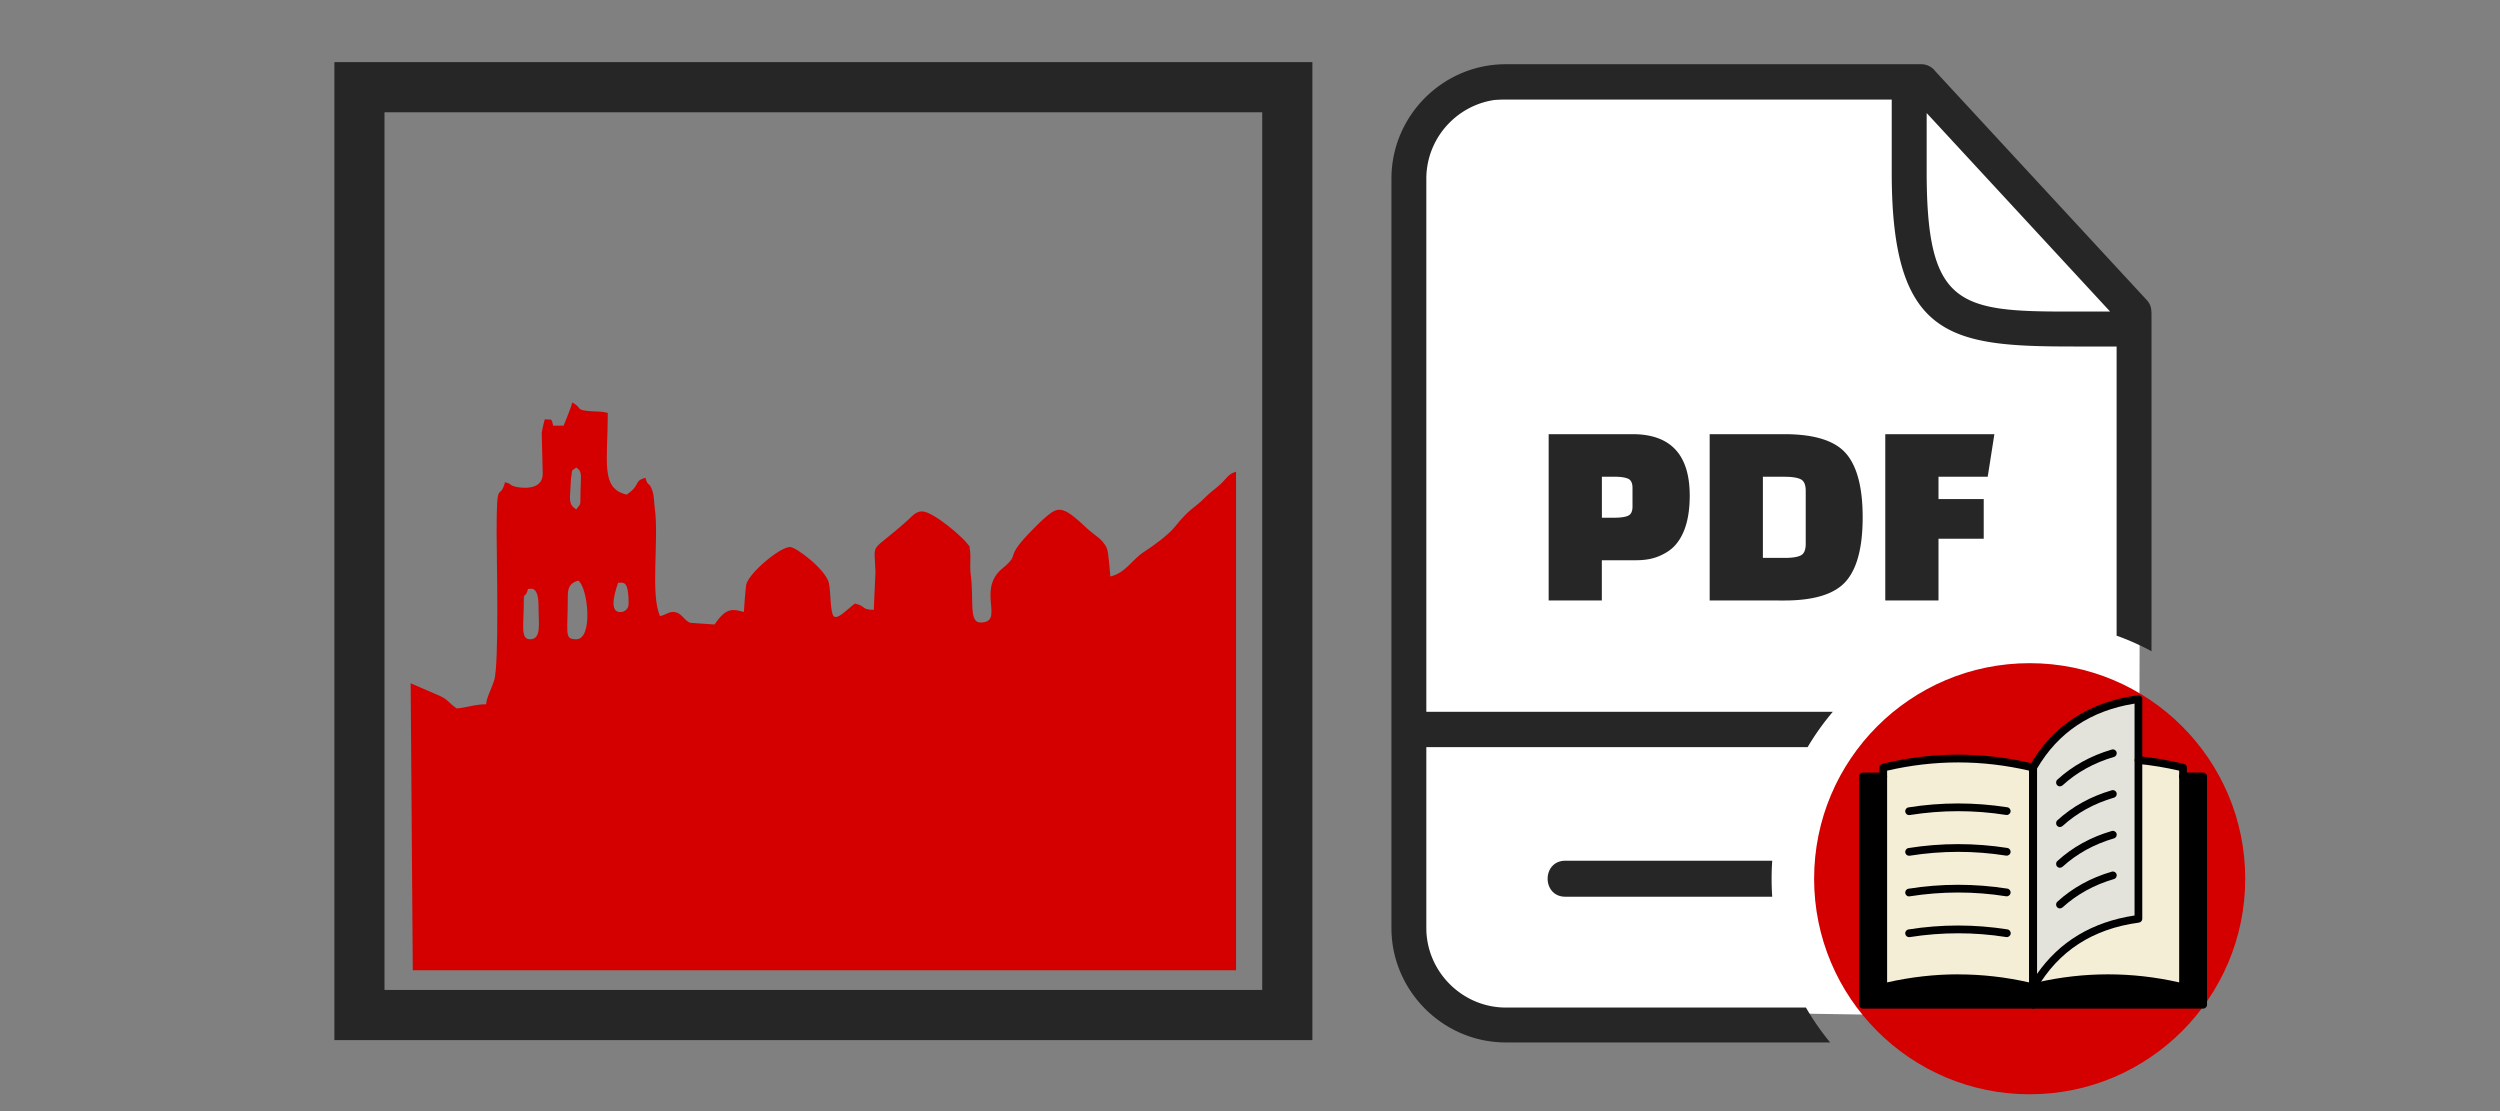 <?xml version="1.0" encoding="UTF-8" standalone="no"?>
<svg
   version="1.1"
   width="45"
   height="20"
   viewBox="0 0 45 20"
   xml:space="preserve"
   id="svg16"
   sodipodi:docname="igda-book.svg"
   inkscape:version="1.4.2 (f4327f4, 2025-05-13)"
   xmlns:inkscape="http://www.inkscape.org/namespaces/inkscape"
   xmlns:sodipodi="http://sodipodi.sourceforge.net/DTD/sodipodi-0.dtd"
   xmlns="http://www.w3.org/2000/svg"
   xmlns:svg="http://www.w3.org/2000/svg"><rect x="0" y="0" width="45" height="20" fill="#808080" stroke="none"/><defs
   id="defs16">
	
	
	
	
	
	
	
	
	
	
	
	
	
	
	
	
	
</defs><sodipodi:namedview
   id="namedview16"
   pagecolor="#ffffff"
   bordercolor="#000000"
   borderopacity="0.25"
   inkscape:showpageshadow="2"
   inkscape:pageopacity="0.0"
   inkscape:pagecheckerboard="0"
   inkscape:deskcolor="#d1d1d1"
   inkscape:zoom="25.21875"
   inkscape:cx="36.560099"
   inkscape:cy="14.195787"
   inkscape:window-width="933"
   inkscape:window-height="1032"
   inkscape:window-x="177"
   inkscape:window-y="76"
   inkscape:window-maximized="0"
   inkscape:current-layer="svg16"
   showguides="true"><sodipodi:guide
     position="163.299,-203.414"
     orientation="0,-1"
     id="guide1"
     inkscape:locked="false" /><sodipodi:guide
     position="22.999,18.89"
     orientation="0,-1"
     id="guide2"
     inkscape:locked="false" /><sodipodi:guide
     position="17.765,1.284"
     orientation="0,-1"
     id="guide3"
     inkscape:locked="false" /></sodipodi:namedview>

<path
   id="rect1"
   style="fill:#ffffff;stroke-width:0.022"
   d="m 26.134,1.796 h 8.567 l 3.83,4.106 -0.039,12.436 -12,-0.183 -0.951,-0.923 -0.036,-14.805 z"
   sodipodi:nodetypes="cccccccc" /><path
   fill="#ff0000"
   d="m 36.534,11.937 c 2.143,0 3.88,1.737 3.88,3.88 0,2.142 -1.737,3.88 -3.88,3.88 -2.143,0 -3.88,-1.737 -3.88,-3.88 0,-2.143 1.737,-3.88 3.88,-3.88 z"
   id="path2-9"
   style="fill:#d40000;stroke-width:0.036" /><g
   id="g3"
   transform="translate(-3.888,6.617)"><polyline
     points="83.75,25.48 89,25.48 89,84.52 1,84.52 1,25.48 6.25,25.48 "
     style="fill:#000000;fill-opacity:1;fill-rule:nonzero;stroke:none;stroke-width:1;stroke-linecap:butt;stroke-linejoin:miter;stroke-miterlimit:10;stroke-dasharray:none"
     id="polyline1"
     transform="matrix(0.07,0,0,0.07,37.352,5.586)" /><path
     d="m 37.787,11.154 c 0.899,-0.218 1.798,-0.218 2.697,0 V 7.2 c -0.899,-0.218 -1.798,-0.218 -2.697,0 z"
     style="fill:#f4eed7;fill-rule:nonzero;stroke:none;stroke-width:0.07;stroke-linecap:butt;stroke-linejoin:miter;stroke-miterlimit:10;stroke-dasharray:none"
     stroke-linecap="round"
     id="path1" /><path
     d="m 42.379,7.063 c 0.267,0.026 0.534,0.072 0.801,0.137 v 3.954 c -0.899,-0.218 -1.798,-0.218 -2.697,0 V 7.2"
     style="fill:#f4eed7;fill-rule:nonzero;stroke:none;stroke-width:0.07;stroke-linecap:butt;stroke-linejoin:miter;stroke-miterlimit:10;stroke-dasharray:none"
     stroke-linecap="round"
     id="path2" /><path
     d="m 40.484,11.154 c 0.412,-0.718 1.05,-1.119 1.895,-1.232 V 5.968 c -0.845,0.113 -1.484,0.514 -1.895,1.232 z"
     style="fill:#e3e2db;fill-rule:nonzero;stroke:none;stroke-width:0.07;stroke-linecap:butt;stroke-linejoin:miter;stroke-miterlimit:10;stroke-dasharray:none"
     stroke-linecap="round"
     id="path3" /><path
     d="m 37.787,11.224 c -0.015,0 -0.031,-0.005 -0.043,-0.015 -0.017,-0.013 -0.027,-0.033 -0.027,-0.055 V 7.2 c 0,-0.032 0.022,-0.06 0.053,-0.068 0.906,-0.22 1.824,-0.22 2.73,0 0.031,0.008 0.053,0.035 0.053,0.068 v 3.954 c 0,0.021 -0.01,0.042 -0.027,0.055 -0.017,0.013 -0.039,0.018 -0.059,0.013 -0.884,-0.214 -1.78,-0.214 -2.664,0 -0.005,0.001 -0.011,0.002 -0.016,0.002 z m 1.348,-0.302 c 0.427,0 0.854,0.048 1.279,0.145 V 7.255 c -0.849,-0.198 -1.709,-0.198 -2.558,0 v 3.811 c 0.425,-0.096 0.852,-0.145 1.279,-0.145 z"
     style="fill:#000000;fill-rule:nonzero;stroke:none;stroke-width:0.07;stroke-linecap:butt;stroke-linejoin:miter;stroke-miterlimit:10;stroke-dasharray:none"
     stroke-linecap="round"
     id="path4" /><path
     d="m 43.181,11.224 c -0.005,0 -0.011,-6.26e-4 -0.016,-0.002 -0.884,-0.215 -1.78,-0.214 -2.664,0 -0.021,0.005 -0.043,1.99e-4 -0.059,-0.013 -0.017,-0.013 -0.027,-0.033 -0.027,-0.055 V 7.2 c 0,-0.038 0.031,-0.07 0.07,-0.07 0.038,0 0.07,0.031 0.07,0.07 v 3.866 c 0.849,-0.193 1.709,-0.193 2.558,0 V 7.255 c -0.246,-0.057 -0.494,-0.098 -0.739,-0.122 -0.038,-0.004 -0.066,-0.038 -0.062,-0.076 0.004,-0.038 0.037,-0.066 0.076,-0.062 0.269,0.026 0.542,0.073 0.811,0.138 0.031,0.008 0.053,0.035 0.053,0.068 v 3.954 c 0,0.021 -0.01,0.042 -0.027,0.055 -0.012,0.01 -0.028,0.015 -0.043,0.015 z"
     style="fill:#000000;fill-rule:nonzero;stroke:none;stroke-width:0.07;stroke-linecap:butt;stroke-linejoin:miter;stroke-miterlimit:10;stroke-dasharray:none"
     stroke-linecap="round"
     id="path5" /><path
     d="m 43.546,11.538 h -6.125 c -0.038,0 -0.07,-0.031 -0.07,-0.07 V 7.36 c 0,-0.038 0.031,-0.07 0.07,-0.07 h 0.365 c 0.038,0 0.07,0.031 0.07,0.07 0,0.038 -0.031,0.07 -0.07,0.07 H 37.491 V 11.399 H 43.476 V 7.429 h -0.296 c -0.038,0 -0.07,-0.031 -0.07,-0.07 0,-0.038 0.031,-0.07 0.07,-0.07 h 0.365 c 0.038,0 0.07,0.031 0.07,0.07 v 4.109 c 0,0.038 -0.031,0.07 -0.07,0.07 z"
     style="fill:#000000;fill-opacity:1;fill-rule:nonzero;stroke:none;stroke-width:0.07;stroke-linecap:butt;stroke-linejoin:miter;stroke-miterlimit:10;stroke-dasharray:none"
     stroke-linecap="round"
     id="path6" /><path
     d="m 40.484,11.224 c -0.006,0 -0.012,-7.65e-4 -0.018,-0.002 -0.03,-0.008 -0.052,-0.036 -0.052,-0.067 V 7.2 c 0,-0.012 0.003,-0.024 0.009,-0.035 0.415,-0.723 1.07,-1.149 1.947,-1.267 0.02,-0.003 0.04,0.003 0.055,0.017 0.015,0.013 0.024,0.032 0.024,0.052 v 3.954 c 0,0.035 -0.026,0.064 -0.06,0.069 -0.832,0.111 -1.452,0.514 -1.844,1.198 -0.013,0.022 -0.036,0.035 -0.06,0.035 z m 0.07,-4.005 v 3.695 c 0.406,-0.583 0.995,-0.937 1.756,-1.052 V 6.048 c -0.786,0.125 -1.376,0.518 -1.756,1.17 z"
     style="fill:#000000;fill-rule:nonzero;stroke:none;stroke-width:0.07;stroke-linecap:butt;stroke-linejoin:miter;stroke-miterlimit:10;stroke-dasharray:none"
     stroke-linecap="round"
     id="path7" /><path
     d="m 40.967,7.538 c -0.019,0 -0.038,-0.008 -0.051,-0.023 -0.026,-0.028 -0.024,-0.072 0.004,-0.098 0.272,-0.249 0.602,-0.431 0.98,-0.542 0.037,-0.011 0.076,0.01 0.086,0.047 0.011,0.037 -0.01,0.076 -0.047,0.086 -0.357,0.104 -0.668,0.276 -0.925,0.511 -0.013,0.012 -0.03,0.018 -0.047,0.018 z"
     style="fill:#000000;fill-rule:nonzero;stroke:none;stroke-width:0.07;stroke-linecap:butt;stroke-linejoin:miter;stroke-miterlimit:10;stroke-dasharray:none"
     stroke-linecap="round"
     id="path8" /><path
     d="m 40.967,8.27 c -0.019,0 -0.038,-0.008 -0.051,-0.023 -0.026,-0.028 -0.024,-0.072 0.004,-0.098 0.272,-0.249 0.602,-0.431 0.98,-0.541 0.037,-0.011 0.076,0.01 0.086,0.047 0.011,0.037 -0.01,0.076 -0.047,0.086 -0.357,0.104 -0.668,0.276 -0.925,0.51 -0.013,0.012 -0.03,0.018 -0.047,0.018 z"
     style="fill:#000000;fill-rule:nonzero;stroke:none;stroke-width:0.07;stroke-linecap:butt;stroke-linejoin:miter;stroke-miterlimit:10;stroke-dasharray:none"
     stroke-linecap="round"
     id="path9" /><path
     d="m 40.967,9.003 c -0.019,0 -0.038,-0.008 -0.051,-0.023 -0.026,-0.028 -0.024,-0.072 0.004,-0.098 0.272,-0.249 0.602,-0.431 0.98,-0.541 0.037,-0.011 0.076,0.01 0.086,0.047 0.011,0.037 -0.01,0.076 -0.047,0.086 -0.357,0.104 -0.668,0.276 -0.925,0.51 -0.013,0.012 -0.03,0.018 -0.047,0.018 z"
     style="fill:#000000;fill-rule:nonzero;stroke:none;stroke-width:0.07;stroke-linecap:butt;stroke-linejoin:miter;stroke-miterlimit:10;stroke-dasharray:none"
     stroke-linecap="round"
     id="path10" /><path
     d="m 40.484,11.538 c -0.038,0 -0.07,-0.031 -0.07,-0.07 v -0.381 c 0,-0.038 0.031,-0.07 0.07,-0.07 0.038,0 0.07,0.031 0.07,0.07 v 0.381 c 0,0.038 -0.031,0.07 -0.07,0.07 z"
     style="fill:#000000;fill-rule:nonzero;stroke:none;stroke-width:0.07;stroke-linecap:butt;stroke-linejoin:miter;stroke-miterlimit:10;stroke-dasharray:none"
     stroke-linecap="round"
     id="path11" /><path
     d="m 40.967,9.735 c -0.019,0 -0.038,-0.008 -0.051,-0.023 -0.026,-0.028 -0.024,-0.072 0.004,-0.098 0.272,-0.249 0.602,-0.431 0.98,-0.541 0.037,-0.011 0.076,0.01 0.086,0.047 0.011,0.037 -0.01,0.076 -0.047,0.086 -0.357,0.104 -0.668,0.276 -0.925,0.51 -0.013,0.012 -0.03,0.018 -0.047,0.018 z"
     style="fill:#000000;fill-rule:nonzero;stroke:none;stroke-width:0.07;stroke-linecap:butt;stroke-linejoin:miter;stroke-miterlimit:10;stroke-dasharray:none"
     stroke-linecap="round"
     id="path12" /><path
     d="m 38.252,8.055 c -0.034,0 -0.063,-0.024 -0.069,-0.059 -0.006,-0.038 0.02,-0.074 0.058,-0.08 0.59,-0.094 1.189,-0.094 1.779,-0.002 0.038,0.006 0.064,0.042 0.058,0.08 -0.006,0.038 -0.042,0.064 -0.08,0.058 -0.576,-0.091 -1.16,-0.09 -1.736,0.002 -0.004,5.573e-4 -0.007,8.347e-4 -0.011,8.347e-4 z"
     style="fill:#000000;fill-rule:nonzero;stroke:none;stroke-width:0.07;stroke-linecap:butt;stroke-linejoin:miter;stroke-miterlimit:10;stroke-dasharray:none"
     stroke-linecap="round"
     id="path13" /><path
     d="m 38.252,8.787 c -0.034,0 -0.063,-0.024 -0.069,-0.059 -0.006,-0.038 0.02,-0.074 0.058,-0.08 0.59,-0.094 1.189,-0.094 1.779,-0.002 0.038,0.006 0.064,0.042 0.058,0.08 -0.006,0.038 -0.042,0.064 -0.08,0.058 -0.576,-0.091 -1.16,-0.09 -1.736,0.002 -0.004,5.572e-4 -0.007,8.346e-4 -0.011,8.346e-4 z"
     style="fill:#000000;fill-rule:nonzero;stroke:none;stroke-width:0.07;stroke-linecap:butt;stroke-linejoin:miter;stroke-miterlimit:10;stroke-dasharray:none"
     stroke-linecap="round"
     id="path14" /><path
     d="m 38.252,9.519 c -0.034,0 -0.063,-0.024 -0.069,-0.059 -0.006,-0.038 0.02,-0.074 0.058,-0.08 0.59,-0.094 1.189,-0.094 1.779,-0.002 0.038,0.006 0.064,0.042 0.058,0.08 -0.006,0.038 -0.042,0.064 -0.08,0.058 -0.576,-0.091 -1.16,-0.09 -1.736,0.001 -0.004,6.266e-4 -0.007,9.04e-4 -0.011,9.04e-4 z"
     style="fill:#000000;fill-rule:nonzero;stroke:none;stroke-width:0.07;stroke-linecap:butt;stroke-linejoin:miter;stroke-miterlimit:10;stroke-dasharray:none"
     stroke-linecap="round"
     id="path15" /><path
     d="m 38.252,10.252 c -0.034,0 -0.063,-0.024 -0.069,-0.059 -0.006,-0.038 0.02,-0.074 0.058,-0.08 0.591,-0.094 1.19,-0.094 1.781,-0.001 0.038,0.006 0.064,0.042 0.058,0.08 -0.006,0.038 -0.042,0.064 -0.08,0.058 -0.576,-0.091 -1.161,-0.09 -1.738,0.001 -0.004,6.27e-4 -0.007,9.04e-4 -0.011,9.04e-4 z"
     style="fill:#000000;fill-rule:nonzero;stroke:none;stroke-width:0.07;stroke-linecap:butt;stroke-linejoin:miter;stroke-miterlimit:10;stroke-dasharray:none"
     stroke-linecap="round"
     id="path16" /></g><path
   fill="#262626"
   fill-rule="nonzero"
   d="m 28.177,16.141 c -0.426,0 -0.426,-0.648 0,-0.648 H 31.9 c -0.007,0.107 -0.011,0.215 -0.011,0.324 0,0.109 0.004,0.217 0.011,0.324 z M 29.456,10.085 h -0.623 v 0.723 H 27.876 V 7.815 h 1.509 c 0.686,0 1.03,0.369 1.03,1.106 0,0.406 -0.09,0.706 -0.268,0.9 -0.067,0.074 -0.16,0.136 -0.278,0.187 -0.118,0.051 -0.256,0.076 -0.412,0.076 z M 28.834,8.581 v 0.738 h 0.22 c 0.115,0 0.199,-0.012 0.252,-0.036 0.053,-0.024 0.079,-0.079 0.079,-0.165 V 8.782 c 0,-0.086 -0.026,-0.141 -0.079,-0.165 -0.053,-0.024 -0.137,-0.036 -0.252,-0.036 z m 1.94,2.227 V 7.815 h 1.341 c 0.54,0 0.91,0.115 1.111,0.345 0.201,0.23 0.302,0.614 0.302,1.152 0,0.538 -0.1,0.922 -0.302,1.152 -0.201,0.23 -0.572,0.345 -1.111,0.345 z M 32.129,8.581 H 31.732 V 10.042 h 0.398 c 0.131,0 0.226,-0.015 0.285,-0.045 0.059,-0.03 0.088,-0.1 0.088,-0.208 v -0.953 c 0,-0.108 -0.029,-0.178 -0.088,-0.208 -0.059,-0.03 -0.154,-0.046 -0.285,-0.046 z m 3.578,1.116 H 34.893 V 10.808 H 33.935 V 7.815 h 1.964 l -0.12,0.766 H 34.893 v 0.402 h 0.814 z M 34.68,2.035 v 1.055 c 0,2.38 0.555,2.518 2.504,2.518 h 0.798 z m 3.419,4.202 h -0.779 c -2.212,0 -3.269,-0.148 -3.269,-3.127 V 1.785 h -6.946 c -0.787,0 -1.431,0.644 -1.431,1.431 V 12.813 h 7.316 c -0.168,0.198 -0.32,0.411 -0.453,0.636 h -6.863 v 3.256 c 0,0.784 0.647,1.431 1.431,1.431 h 5.402 c 0.128,0.222 0.274,0.432 0.436,0.628 h -5.838 c -1.13,0 -2.059,-0.929 -2.059,-2.059 V 3.215 c 0,-1.133 0.926,-2.059 2.059,-2.059 h 7.478 a 0.315,0.315 0 0 1 0.251,0.125 l 3.808,4.12 c 0.079,0.086 0.085,0.169 0.085,0.273 V 11.722 C 38.527,11.614 38.317,11.52 38.099,11.442 Z"
   id="path1-0"
   style="stroke-width:0.036" /><path
   class="fil0"
   d="m 9.542,11.507 c -0.18,0 -0.113,-0.252 -0.113,-0.716 0,-0.123 0.033,-0.028 0.075,-0.189 0.033,0.003 0.189,-0.079 0.189,0.302 0,0.31 0.06,0.603 -0.151,0.603 z m 0.83,0 c -0.221,0 -0.151,-0.093 -0.151,-0.792 0,-0.16 0.061,-0.23 0.189,-0.264 0.174,0.127 0.271,1.056 -0.037,1.056 z m 0.792,-0.49 c -0.243,0 -0.046,-0.492 -0.038,-0.528 0.085,0.007 0.189,-0.069 0.189,0.377 0,0.088 -0.062,0.151 -0.151,0.151 z m -0.905,-2.074 0.018,-0.321 c 0.033,-0.184 -0.014,-0.127 0.095,-0.207 0.126,0.088 0.075,0.127 0.075,0.604 0,0.084 -0.03,0.083 -0.075,0.151 -0.077,-0.056 -0.113,-0.087 -0.113,-0.226 z M 10.145,7.662 H 9.957 C 9.92,7.525 9.953,7.56 9.806,7.548 9.786,7.632 9.765,7.69 9.751,7.795 l 0.018,0.734 c 0,0.322 -0.428,0.25 -0.498,0.23 -0.125,-0.036 -0.038,-0.041 -0.181,-0.079 -0.099,0.371 -0.151,-0.133 -0.151,0.905 0,0.434 0.049,2.39 -0.046,2.669 -0.061,0.178 -0.133,0.301 -0.143,0.423 -0.199,0 -0.35,0.06 -0.528,0.075 C 8.046,12.634 8.086,12.59 7.84,12.493 l -0.448,-0.194 0.038,5.166 H 22.249 V 8.491 c -0.138,0.037 -0.171,0.122 -0.273,0.218 -0.107,0.1 -0.171,0.131 -0.283,0.245 -0.189,0.192 -0.281,0.196 -0.537,0.519 -0.123,0.155 -0.396,0.353 -0.56,0.458 -0.222,0.142 -0.333,0.381 -0.61,0.446 -0.002,-0.057 -0.032,-0.371 -0.046,-0.444 -0.014,-0.073 -0.034,-0.111 -0.088,-0.176 -0.052,-0.062 -0.074,-0.075 -0.139,-0.125 C 19.575,9.528 19.551,9.492 19.431,9.386 19.114,9.107 19.028,9.135 18.834,9.298 c -0.098,0.083 -0.145,0.132 -0.232,0.22 -0.572,0.574 -0.196,0.413 -0.564,0.718 -0.463,0.385 0.056,0.969 -0.388,0.969 -0.218,0 -0.114,-0.402 -0.178,-0.878 -0.019,-0.138 0.005,-0.283 -0.01,-0.405 -0.02,-0.157 0.005,-0.052 -0.051,-0.137 -0.066,-0.099 -0.609,-0.58 -0.816,-0.58 -0.117,0 -0.186,0.097 -0.256,0.159 -0.697,0.626 -0.599,0.344 -0.581,0.938 l -0.03,0.675 c -0.237,-0.005 -0.125,-0.063 -0.339,-0.113 -0.116,0.078 -0.31,0.302 -0.383,0.227 -0.063,-0.065 -0.053,-0.446 -0.084,-0.59 -0.052,-0.246 -0.592,-0.655 -0.702,-0.655 -0.185,0 -0.753,0.48 -0.789,0.682 -0.012,0.069 -0.04,0.434 -0.041,0.487 -0.188,-0.045 -0.309,-0.101 -0.528,0.226 l -0.433,-0.03 c -0.122,-0.036 -0.153,-0.196 -0.321,-0.196 -0.073,0 -0.123,0.051 -0.226,0.075 -0.181,-0.378 -0.018,-1.385 -0.096,-1.94 -0.015,-0.108 -0.01,-0.206 -0.039,-0.301 -0.057,-0.192 -0.082,-0.071 -0.129,-0.248 -0.221,0.059 -0.073,0.124 -0.339,0.302 -0.474,-0.11 -0.339,-0.587 -0.339,-1.471 -0.17,-0.039 -0.197,-0.016 -0.378,-0.037 -0.2,-0.023 -0.082,-0.056 -0.263,-0.151 -0.022,0.091 -0.04,0.123 -0.066,0.198 z"
   id="path1-09"
   style="clip-rule:evenodd;fill:#d40000;fill-opacity:1;fill-rule:evenodd;stroke-width:0.045;image-rendering:optimizeQuality;shape-rendering:geometricPrecision;text-rendering:geometricPrecision" /><path
   class="fil1"
   d="M 6.019,1.118 H 23.623 V 18.722 H 6.019 Z M 6.921,2.021 H 22.72 V 17.819 H 6.921 Z"
   id="path2-4"
   style="clip-rule:evenodd;fill:#262626;fill-opacity:1;fill-rule:evenodd;stroke-width:0.045;image-rendering:optimizeQuality;shape-rendering:geometricPrecision;text-rendering:geometricPrecision" /></svg>
